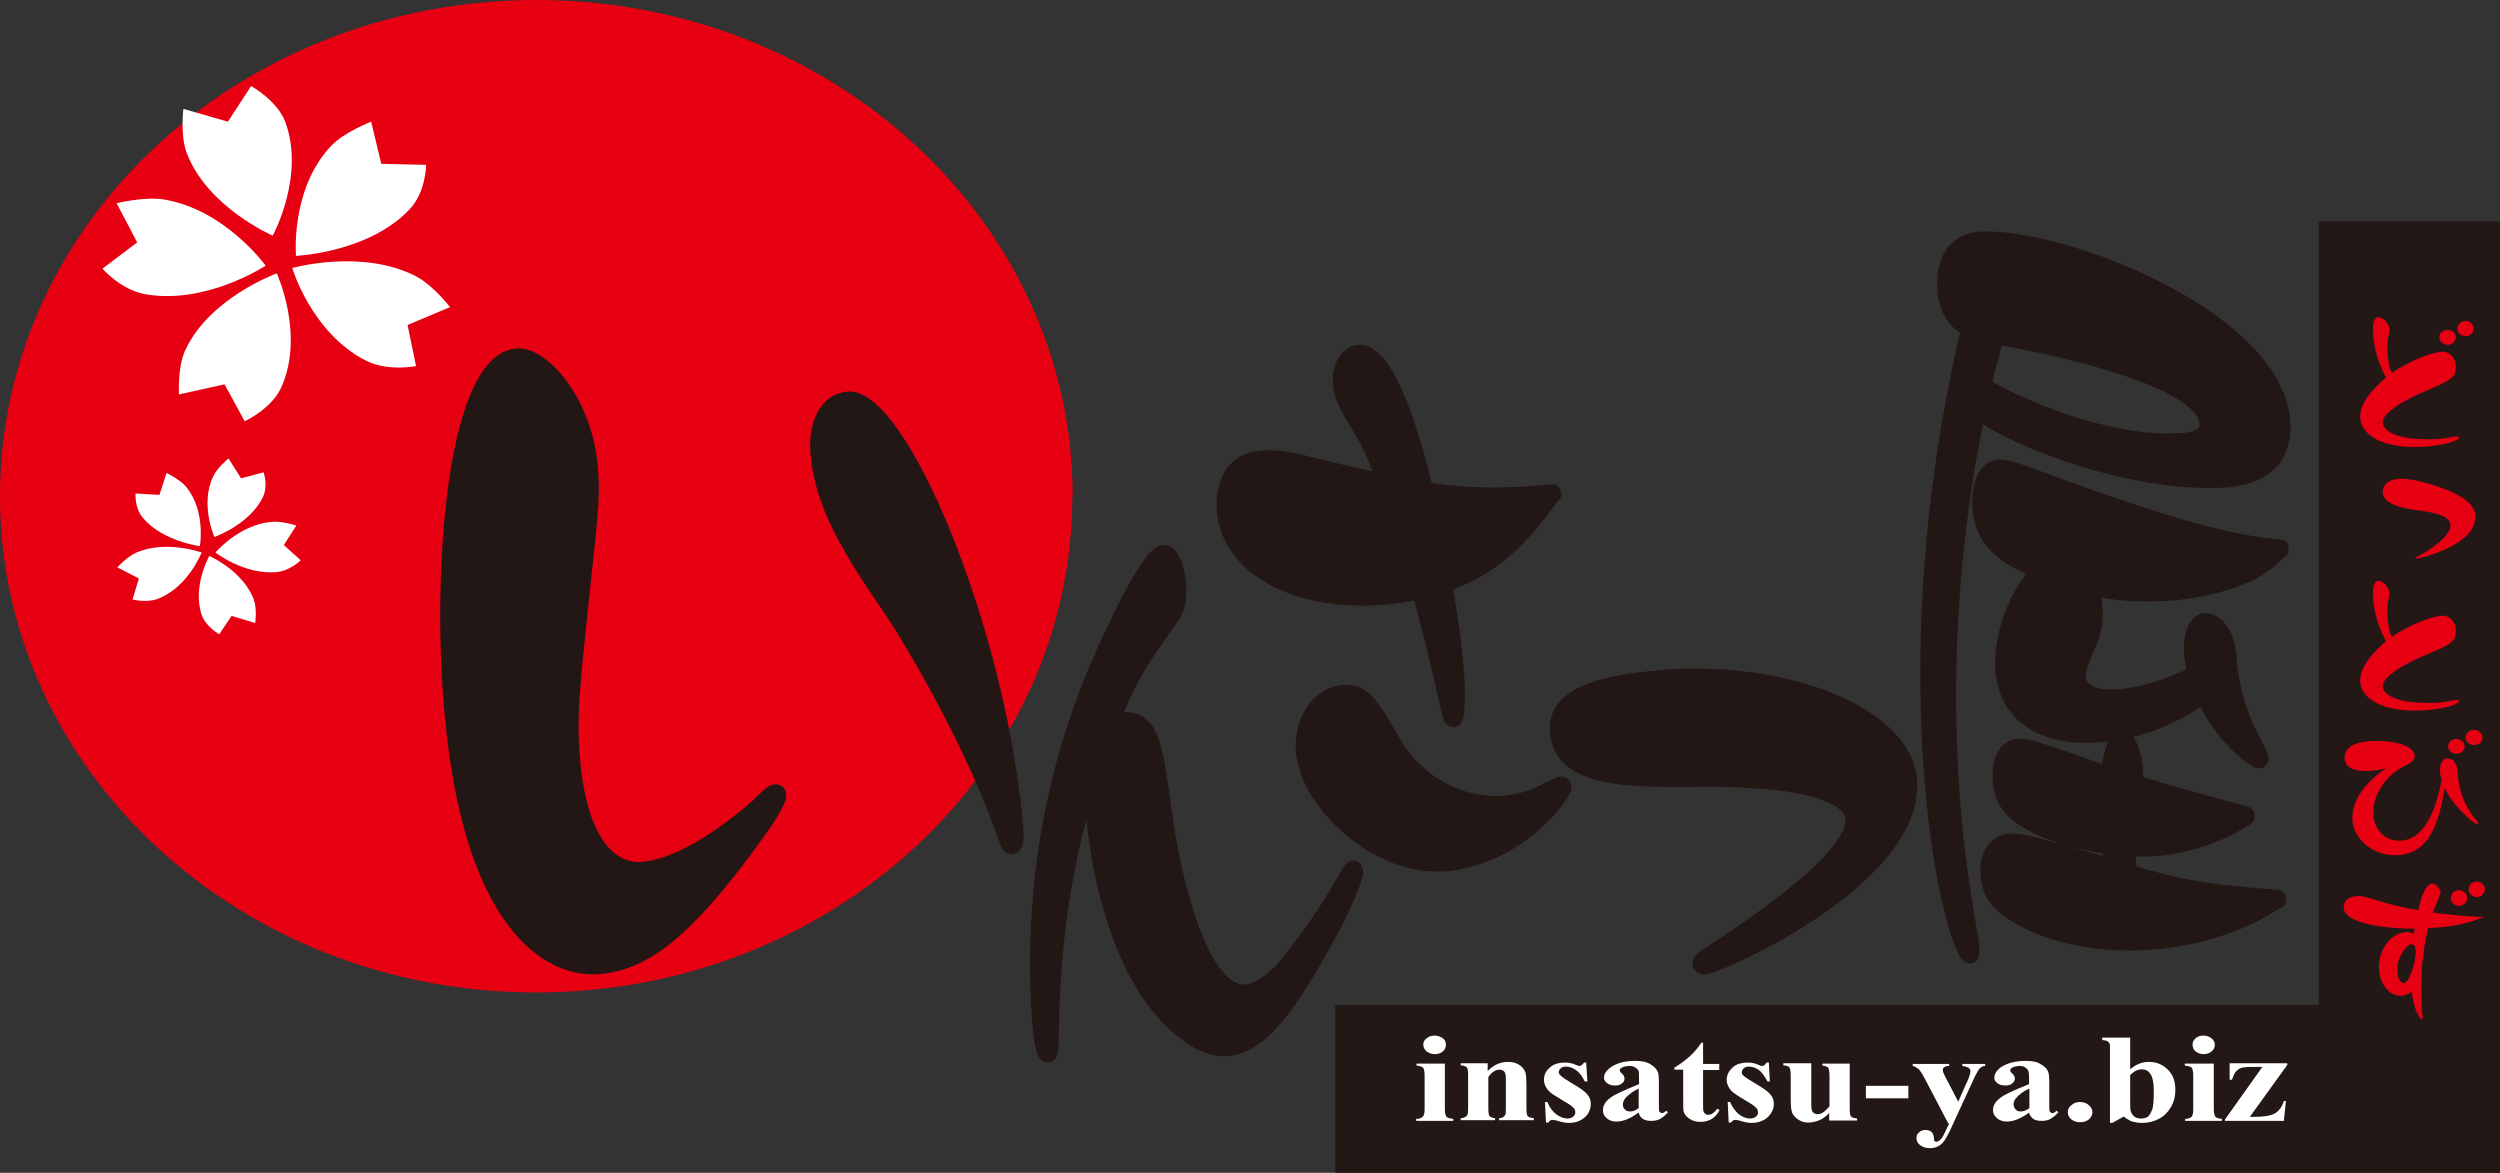 <?xml version="1.0" encoding="UTF-8"?>
<svg id="text" xmlns="http://www.w3.org/2000/svg" viewBox="0 0 74.16 34.79">
  <rect x="0" y="0" width="74.16" height="34.79" fill="#333333" stroke="none"/>
  <defs>
    <style>
      .cls-1 {
        fill: #e60012;
      }

      .cls-2 {
        fill: #fff;
      }

      .cls-3, .cls-4 {
        fill: #231815;
      }

      .cls-4 {
        stroke: #221714;
        stroke-linecap: round;
        stroke-linejoin: round;
        stroke-width: .47px;
      }
    </style>
  </defs>
  <path class="cls-1" d="m31.81,14.72c0,8.12-7.12,14.72-15.91,14.72S0,22.85,0,14.72,7.12,0,15.91,0s15.91,6.59,15.91,14.72Z"/>
  <g>
    <path class="cls-2" d="m7.46,2.56s.75.41,1,1.05c.6,1.61-.37,3.38-.37,3.38,0,0-1.94-.84-2.55-2.45-.2-.53-.1-1.31-.1-1.31l1.32.38.69-1.06Z"/>
    <path class="cls-2" d="m12.64,4.89s0,.81-.5,1.33c-1.22,1.28-3.36,1.37-3.36,1.37,0,0-.17-1.98,1.04-3.26.4-.42,1.19-.72,1.19-.72l.3,1.25,1.33.03Z"/>
    <path class="cls-2" d="m12.34,10.86s-.85.17-1.5-.17c-1.61-.83-2.17-2.74-2.17-2.74,0,0,2.05-.58,3.66.24.52.27,1.02.92,1.02.92l-1.26.53.25,1.21Z"/>
    <path class="cls-2" d="m3.04,7.97s.54.63,1.28.76c1.81.31,3.56-.85,3.56-.85,0,0-1.19-1.65-3-1.96-.59-.1-1.42.11-1.42.11l.61,1.16-1.03.78Z"/>
    <path class="cls-2" d="m7.27,12.49s.78-.36,1.07-.99c.71-1.57-.13-3.39-.13-3.39,0,0-2,.72-2.72,2.29-.23.51-.18,1.3-.18,1.3l1.35-.3.6,1.1Z"/>
  </g>
  <g>
    <path class="cls-2" d="m7.82,14.01s.14.4-.02.73c-.39.82-1.44,1.19-1.44,1.19,0,0-.43-.96-.04-1.79.12-.27.46-.54.46-.54l.37.59.67-.18Z"/>
    <path class="cls-2" d="m8.92,16.62s-.31.31-.71.35c-.96.09-1.82-.58-1.82-.58,0,0,.69-.82,1.66-.91.32-.03.74.11.74.11l-.37.58.5.45Z"/>
    <path class="cls-2" d="m6.51,18.82s-.39-.22-.52-.56c-.3-.85.22-1.77.22-1.77,0,0,1.01.45,1.32,1.3.1.28.04.69.04.69l-.7-.21-.37.55Z"/>
    <path class="cls-2" d="m4.02,14.64s-.03.42.21.71c.58.71,1.7.85,1.7.85,0,0,.18-1.03-.4-1.75-.19-.23-.59-.42-.59-.42l-.21.65-.7-.04Z"/>
    <path class="cls-2" d="m3.92,17.78s.44.12.8-.03c.88-.37,1.26-1.36,1.26-1.36,0,0-1.05-.38-1.93,0-.28.12-.57.44-.57.44l.64.33-.19.63Z"/>
  </g>
  <g>
    <path class="cls-4" d="m49.23,20.11c3.82-.31,7.22,1.12,7.4,3,.27,2.91-5.61,5.52-6.05,5.56-.08,0-.13-.02-.14-.08,0-.1.14-.19.21-.23,1.45-.95,4.44-2.95,4.33-4.1-.03-.35-.45-.66-1.19-.86-1.04-.29-2.74-.31-3.76-.29-1.78,0-3.68,0-3.82-1.38-.09-1.01,1.03-1.45,3.02-1.61Z"/>
    <path class="cls-4" d="m57.7,8.43c0-1.33.97-1.33,1.21-1.33,2.66,0,8.8,2.53,8.8,5.57,0,1.57-1.6,1.57-2.19,1.57-2.43,0-5.45-1.07-6.86-2.03-.34,1.57-.87,4.66-.87,8.41,0,1.76.1,4.18.64,7.09.03.2.05.33.05.46,0,.07,0,.18-.04.18-.24,0-1.24-2.96-1.24-8.38,0-2.74.27-6.25,1.21-10.21-.71-.35-.71-1.16-.71-1.33Zm9.94,7.9c-.23.2-.52.5-1.02.72-.58.26-1.58.56-2.94.56-.56,0-1.12-.06-1.65-.19.04.15.11.42.11.81,0,.26-.04.46-.1.65-.07.15-.41.92-.41,1.13,0,.68.85.68.98.68.97,0,2.07-.48,2.52-.7-.03-.13-.11-.39-.11-.74,0-.63.24-.83.41-.83.06,0,.61.07.68,1.11.09,1.28.6,2.24.72,2.46.02.05.23.43.23.5s-.04.07-.06.07c-.06,0-.98-.55-1.63-1.92-.54.35-1.76,1.16-3.5,1.16-1.32,0-2.45-.61-2.45-2.16,0-.76.34-1.94,1.07-2.7-.81-.35-1.75-.78-1.75-2.05,0-.18.02-1.02.6-1.02.24,0,.64.15,1.71.55,4.01,1.45,5.33,1.7,6.6,1.82v.09Zm-3.23-3.24c.31,0,1.07,0,1.07-.5,0-1.44-5.15-2.42-6.26-2.61-.14.45-.27,1-.39,1.46,1.18.68,3.47,1.66,5.59,1.66Zm3.16,13.61c-1.03.7-2.59,1.26-4.39,1.26-2.31,0-3.5-.87-3.76-1.11-.14-.13-.44-.42-.44-1,0-.78.5-.89.7-.89.34,0,.45.04,3,.76-.05-.31-.06-.44-.09-.61-1.73-.24-2.52-.78-2.76-.98-.15-.13-.49-.43-.49-1.11,0-.81.44-.87.56-.87.28,0,.51.09,1.08.28.51.18,1.25.44,1.57.55.12-1,.35-1.11.4-1.11.19,0,.39.67.39,1.02,0,.11-.02.22-.05.31.55.19,1.5.46,3.35.96v.09c-1.4.87-2.63.96-3.52.92,0,.26.01.44.04.72,1.41.39,1.97.56,4.41.74v.09Z"/>
    <path class="cls-4" d="m22.58,23.83c.19-.18.32-.32.42-.33.04,0,.08,0,.09.07.02.19-.42.84-.6,1.08-2.17,3.04-3.42,3.9-4.72,4.01-1.56.13-3.78-1.4-4.34-7.41-.42-4.49.11-10.53,1.91-10.68.73-.06,1.97,1.33,2.15,3.21.08.86.05,1.19-.22,3.67-.29,2.76-.42,3.77-.29,5.19.27,2.79,1.41,3.22,2.08,3.16,1.5-.12,3.29-1.76,3.52-1.96Zm7.52.53c.03.35.07.72-.08.74-.1,0-.14-.15-.27-.52-.98-2.76-2.8-5.75-3.27-6.45-1.38-2-2.06-3.21-2.2-4.64-.09-.94.28-1.59.87-1.64,1.5-.12,4.39,6.62,4.95,12.5Z"/>
    <path class="cls-4" d="m31.17,30.87c-.01.24-.01.41-.09.41-.21,0-.29-1.61-.29-2.66,0-4.37,1.19-7.52,1.94-9.21.43-.97,1.4-3.01,1.79-3.01.27,0,.44.64.44,1.13,0,.46-.14.64-.19.74-1.06,1.5-1.19,1.66-1.83,3.22.1-.07.19-.13.43-.13.78,0,.89.74,1.16,2.76.26,1.94,1.06,5.32,2.38,5.32.28,0,.64-.19.98-.51.37-.34,1.36-1.72,1.69-2.28.47-.81.52-.89.57-.89.03,0,.05.07.05.1,0,.21-.33,1-.86,1.97-1.01,1.82-1.92,3.27-3.04,3.27-.91,0-2.12-1.19-2.76-2.61-.94-2.02-1.18-4.5-1.13-5.59-1.14,3.38-1.21,6.31-1.24,7.97Z"/>
    <path class="cls-4" d="m46.07,14.66c-.7.95-1.55,2.11-3.23,2.67.53,2.95.38,3.99.29,4.01-.08.01-.1-.13-.16-.35-.32-1.46-.69-2.86-.84-3.45-2.87.63-5.43-.35-5.77-2.17-.11-.56-.03-1.6.93-1.75.56-.09,1.12.05,1.74.21.8.2,1.22.29,2.07.48-.28-.74-.51-1.26-.83-1.77-.26-.41-.41-.68-.47-.98-.12-.67.18-1.05.47-1.09.88-.14,1.66,2.6,2.01,4.07.89.13,1.98.24,3.78.06l.02.07Zm-7.36,7.88c-.18-.93.28-1.84,1.03-1.97.67-.11.89.27,1.54,1.39.88,1.53,2.39,2.05,3.63,1.84.32-.05.69-.18,1.02-.36.1-.05.32-.16.37-.17.03,0,.07.01.08.07.03.16-1.15,1.9-3.24,2.24-2.1.34-4.15-1.61-4.42-3.03Z"/>
  </g>
  <polygon class="cls-3" points="68.78 6.57 68.78 29.81 39.61 29.81 39.61 34.79 74.16 34.79 74.16 34.79 74.16 6.57 68.78 6.57"/>
  <path class="cls-1" d="m72.44,10.43c.27,0,.41.24.41.46,0,.33-.18.4-.9.71-.18.08-1.27.54-1.27.93,0,.13.18.5,1.31.5.27,0,.38,0,.64-.05.08-.01.25-.04.27-.04.03,0,.04.01.04.03,0,.14-.69.29-1.3.29-1.12,0-1.63-.44-1.63-.91,0-.53.68-1.07.77-1.15-.3-.53-.39-1.08-.39-1.44,0-.23.07-.35.16-.35.16,0,.33.22.33.38,0,.03-.03.18-.04.24-.01.06-.03.14-.03.24,0,.05,0,.41.13.8.59-.41,1.27-.63,1.48-.63Zm.17-.2c-.13,0-.25-.1-.25-.22s.1-.22.25-.22.24.11.24.21c0,.13-.11.23-.24.23Zm.53-.26c-.14,0-.24-.09-.24-.22,0-.14.12-.23.24-.23s.24.1.24.23c0,.11-.1.22-.24.22Z"/>
  <path class="cls-1" d="m71.66,16.54s.16-.09.2-.11c.19-.11.83-.51.83-.84,0-.27-.38-.37-.95-.45-.37-.05-1.06-.15-1.06-.55,0-.18.14-.39.56-.39.36,0,.94.18,1.24.29.63.24.95.5.95.85,0,.85-1.67,1.23-1.74,1.23-.02,0-.04,0-.04-.02s.02-.02.03-.03Z"/>
  <path class="cls-1" d="m72.44,18.26c.27,0,.41.24.41.46,0,.33-.18.41-.9.71-.18.08-1.27.54-1.27.93,0,.13.18.49,1.31.49.27,0,.38,0,.64-.05.08-.01.25-.04.27-.04.03,0,.04.01.04.03,0,.14-.69.29-1.3.29-1.12,0-1.63-.44-1.63-.9,0-.53.68-1.08.77-1.16-.3-.53-.39-1.08-.39-1.44,0-.23.07-.35.16-.35.16,0,.33.22.33.38,0,.03-.03.19-.04.24-.01.06-.03.13-.03.24,0,.05,0,.41.13.81.59-.41,1.27-.63,1.48-.63Z"/>
  <path class="cls-1" d="m72.38,22.85c0-.15.04-.35.23-.35.17,0,.28.19.29.37.03.37.06.78.48,1.37.02.03.14.16.14.18,0,.01-.01.03-.03.03-.11,0-.77-.59-.97-1.08-.16.93-.4,2-1.48,2-.68,0-1.26-.51-1.26-1.1,0-.67.58-1.21,1.01-1.48-.18.04-.33.08-.61.08-.3,0-.63-.07-.63-.4,0-.41.53-.49.95-.49.6,0,1.13.16,1.13.45,0,.13-.08.18-.39.34-.48.26-.84.82-.84,1.33,0,.48.33.84.77.84.88,0,1.16-1.3,1.26-1.8-.03-.08-.05-.19-.05-.28Zm.48-.49c-.14,0-.24-.11-.24-.22s.11-.22.24-.22c.12,0,.25.08.25.22s-.12.22-.25.22Zm.53-.26c-.14,0-.25-.1-.25-.22s.11-.23.25-.23c.13,0,.25.1.25.23s-.11.22-.25.22Z"/>
  <path class="cls-1" d="m73.66,27.21c-.31.12-.76.29-1.63.32-.21.86-.21,1.55-.21,1.84,0,.34.01.45.02.59,0,.03.03.18.03.22,0,.03-.01.05-.03.05-.08,0-.24-.32-.3-.82-.07.05-.17.13-.33.13-.32,0-.64-.33-.64-.86,0-.57.4-1.03.84-1.03.08,0,.15.03.19.06,0-.05.02-.14.03-.16-.64,0-2.11-.1-2.11-.64,0-.17.13-.33.43-.33.11,0,.21.02.5.11.56.17.68.2,1.28.31.06-.24.19-.79.43-.79.11,0,.24.19.24.28,0,.03-.2.48-.23.58.41.05.92.12,1.5.13v.02Zm-2.11.8c-.18,0-.44.4-.44.76,0,.21.08.39.2.39.15,0,.35-.6.35-.9,0-.1,0-.24-.11-.24Zm1.39-1.14c-.13,0-.24-.1-.24-.23s.11-.23.24-.23.25.1.25.23c0,.12-.11.23-.25.23Zm.53-.26c-.13,0-.24-.1-.24-.23,0-.12.1-.23.24-.23s.24.11.24.23c0,.13-.11.23-.24.23Z"/>
  <g>
    <path class="cls-2" d="m42.86,31.55v1.35c0,.12.02.19.05.23.03.03.1.05.2.06v.06h-1.1v-.06c.09,0,.16-.02.2-.07.03-.03.05-.1.05-.22v-1c0-.12-.02-.2-.05-.23-.03-.03-.1-.05-.19-.06v-.06h.85Zm-.3-.83c.09,0,.17.03.24.08.07.05.09.12.09.19,0,.08-.03.15-.09.2-.07.06-.15.08-.24.08s-.17-.03-.24-.08c-.06-.05-.1-.12-.1-.2,0-.08.03-.14.1-.19.07-.06.14-.08.24-.08Z"/>
    <path class="cls-2" d="m44.13,31.55v.22c.1-.1.2-.17.3-.21.09-.04.2-.06.31-.06.13,0,.24.03.33.09.09.06.15.14.18.22.02.07.03.21.03.4v.66c0,.13.01.21.04.24.02.03.09.05.18.06v.06h-1.03v-.06c.08,0,.13-.03.17-.08.03-.03.03-.1.03-.22v-.76c0-.14,0-.23-.02-.27-.01-.04-.03-.06-.06-.08-.03-.02-.06-.03-.1-.03-.12,0-.24.07-.34.22v.92c0,.13.01.21.04.24.03.03.08.05.16.06v.06h-1.02v-.06c.08,0,.14-.03.18-.07.03-.02.04-.1.04-.23v-.97c0-.13-.01-.21-.04-.24-.03-.03-.09-.05-.18-.06v-.06h.83Z"/>
    <path class="cls-2" d="m47.05,31.5l.04.58h-.08c-.08-.17-.18-.29-.28-.35-.09-.06-.18-.09-.28-.09-.06,0-.11.01-.15.05-.04.03-.06.07-.06.11,0,.04.01.07.05.1.04.05.17.13.38.26.21.12.35.22.42.31.07.08.1.18.1.28,0,.1-.03.19-.08.28-.06.09-.14.16-.24.21-.1.05-.22.07-.34.07-.1,0-.23-.03-.39-.08-.04,0-.08-.01-.09-.01-.05,0-.09.03-.12.08h-.07l-.03-.61h.07c.07.16.15.28.27.37.12.08.22.12.32.12.07,0,.13-.02.17-.05.05-.04.07-.08.07-.13,0-.06-.02-.11-.07-.15-.04-.05-.14-.11-.29-.2-.22-.13-.37-.22-.43-.29-.09-.1-.14-.21-.14-.33,0-.13.05-.25.16-.35.11-.11.27-.16.47-.16.1,0,.21.02.32.07.04.02.07.03.1.03.03,0,.04,0,.06-.02.02-.01.04-.03.08-.08h.07Z"/>
    <path class="cls-2" d="m48.61,33c-.24.18-.46.27-.66.27-.12,0-.21-.03-.29-.1-.08-.07-.11-.14-.11-.24,0-.13.07-.25.2-.35.13-.11.43-.24.87-.42v-.17c0-.13,0-.21-.02-.24-.02-.03-.05-.06-.1-.09-.05-.03-.1-.04-.16-.04-.09,0-.17.02-.23.05-.04.02-.06.05-.06.08,0,.03.02.06.06.09.05.05.08.1.08.15,0,.06-.02.11-.08.15-.05.05-.12.06-.21.06s-.16-.02-.23-.07c-.06-.05-.09-.1-.09-.16,0-.09.04-.17.13-.25.08-.08.19-.14.34-.19.15-.04.3-.06.46-.06.19,0,.34.03.45.1.11.07.18.14.22.23.02.05.03.17.03.35v.66c0,.07,0,.12.01.15,0,.02.02.03.03.04.02,0,.03.02.05.02.04,0,.07-.02.12-.07l.06.04c-.07.09-.15.15-.23.2-.08.04-.16.06-.26.06-.12,0-.21-.02-.27-.07-.07-.05-.1-.12-.12-.21Zm0-.14v-.57c-.17.08-.3.18-.39.28-.05.06-.08.13-.08.2,0,.05.02.11.07.15.04.04.09.05.16.05s.15-.03.24-.1Z"/>
    <path class="cls-2" d="m50.52,30.93v.63h.48v.18h-.48v1.05c0,.1,0,.16.02.19.01.03.03.05.06.07.03.02.05.02.07.02.1,0,.18-.06.27-.18l.07.04c-.12.23-.31.35-.57.35-.12,0-.23-.03-.32-.09-.09-.06-.15-.13-.17-.2-.02-.05-.02-.15-.02-.34v-.92h-.26v-.06c.18-.11.33-.22.46-.34.13-.12.24-.25.34-.4h.07Z"/>
    <path class="cls-2" d="m52.47,31.5l.03.58h-.07c-.09-.17-.18-.29-.27-.35-.1-.06-.19-.09-.28-.09-.06,0-.11.01-.15.05-.04.03-.06.07-.06.11,0,.04,0,.07.04.1.04.05.18.13.39.26.21.12.35.22.42.31.07.08.1.18.1.28,0,.1-.03.19-.09.28-.06.09-.13.16-.24.21-.11.05-.22.07-.34.07-.1,0-.23-.03-.39-.08-.04,0-.07-.01-.09-.01-.04,0-.09.03-.12.08h-.07l-.03-.61h.07c.07.16.16.28.27.37.11.08.22.12.32.12.07,0,.13-.02.17-.05.05-.04.07-.08.07-.13,0-.06-.02-.11-.07-.15-.04-.05-.14-.11-.29-.2-.22-.13-.36-.22-.43-.29-.09-.1-.14-.21-.14-.33,0-.13.06-.25.16-.35.11-.11.27-.16.47-.16.11,0,.21.02.32.07.04.02.07.03.09.03.03,0,.05,0,.07-.02.02-.01.04-.03.07-.08h.07Z"/>
    <path class="cls-2" d="m54.87,31.55v1.33c0,.13.01.21.04.24.03.03.09.05.18.06v.06h-.83v-.22c-.1.1-.19.17-.29.21-.1.04-.2.07-.33.07-.11,0-.21-.03-.3-.09-.09-.06-.15-.13-.18-.21-.03-.08-.04-.22-.04-.42v-.68c0-.13-.02-.21-.04-.24-.03-.03-.09-.05-.18-.06v-.06h.83v1.16c0,.12,0,.2.02.24.01.04.03.06.06.08.03.02.06.03.11.03.05,0,.1-.01.14-.04.06-.03.13-.1.21-.19v-.91c0-.13-.02-.21-.04-.24-.03-.03-.09-.05-.17-.06v-.06h.83Z"/>
    <path class="cls-2" d="m56.61,32.58h-1.26v-.37h1.26v.37Z"/>
    <path class="cls-2" d="m57.79,33.32l-.66-1.26c-.1-.19-.17-.31-.22-.35-.05-.04-.1-.07-.17-.09v-.06h1.08v.06c-.07,0-.12.02-.15.04-.03.02-.04.05-.04.08,0,.05.04.14.11.27l.35.67.23-.52c.09-.18.13-.31.13-.38,0-.05-.02-.08-.06-.11-.04-.02-.1-.04-.18-.05v-.06h.68v.06c-.06,0-.12.03-.16.07-.04.04-.11.16-.21.38l-.58,1.26c-.14.32-.25.51-.32.58-.1.1-.23.15-.37.15-.12,0-.21-.03-.29-.09-.08-.06-.11-.13-.11-.21,0-.07.02-.13.08-.17.05-.05.11-.07.19-.07s.13.02.18.06c.04.04.06.1.07.18,0,.05,0,.08.02.09.02.02.03.02.05.02.03,0,.07-.02.11-.05.06-.05.12-.17.2-.35l.07-.14Z"/>
    <path class="cls-2" d="m60.2,33c-.25.18-.47.27-.67.27-.11,0-.21-.03-.29-.1-.08-.07-.12-.14-.12-.24,0-.13.07-.25.2-.35.13-.11.42-.24.87-.42v-.17c0-.13-.01-.21-.03-.24-.01-.03-.05-.06-.09-.09-.04-.03-.1-.04-.15-.04-.09,0-.17.02-.23.05-.03.02-.06.05-.06.08,0,.03.02.06.06.09.05.05.08.1.08.15,0,.06-.03.11-.08.15-.05.05-.12.06-.21.06-.09,0-.17-.02-.23-.07-.07-.05-.09-.1-.09-.16,0-.09.04-.17.12-.25.08-.08.2-.14.35-.19.15-.04.3-.06.46-.06.2,0,.35.03.45.1.12.07.19.14.22.23.02.05.03.17.03.35v.66c0,.07,0,.12.01.15,0,.02.02.03.03.04.02,0,.03.02.05.02.04,0,.08-.02.12-.07l.06.04c-.07.09-.15.15-.23.2-.07.04-.16.06-.26.06-.12,0-.21-.02-.27-.07-.06-.05-.1-.12-.12-.21Zm0-.14v-.57c-.18.08-.31.18-.39.28-.06.06-.08.13-.08.2,0,.05.03.11.07.15.04.04.09.05.15.05.07,0,.16-.03.25-.1Z"/>
    <path class="cls-2" d="m61.7,32.69c.1,0,.19.03.26.09.07.06.11.13.11.21s-.04.16-.11.22c-.08.06-.16.08-.26.08s-.18-.03-.25-.08c-.08-.06-.11-.13-.11-.22s.03-.15.11-.21c.07-.06.15-.09.25-.09Z"/>
    <path class="cls-2" d="m63.19,30.78v.94c.17-.15.36-.22.56-.22.14,0,.27.03.39.1.12.07.22.17.29.29.07.13.1.27.1.44,0,.19-.04.35-.13.51-.09.15-.2.27-.36.35-.15.08-.32.12-.5.12-.11,0-.2-.02-.29-.04-.08-.03-.17-.08-.25-.15l-.34.19h-.07v-2.17c0-.1,0-.16-.01-.18-.02-.03-.04-.06-.07-.08-.03-.01-.08-.02-.15-.03v-.07h.84Zm0,1.1v.76c0,.16,0,.26.01.3.02.07.05.13.11.18.05.04.12.06.21.06.07,0,.14-.02.19-.05.05-.04.09-.11.13-.21.04-.1.05-.29.05-.56,0-.26-.04-.44-.12-.53-.05-.07-.13-.11-.23-.11-.13,0-.24.06-.36.18Z"/>
    <path class="cls-2" d="m65.67,31.55v1.35c0,.12.02.19.05.23.03.03.09.05.19.06v.06h-1.09v-.06c.09,0,.15-.02.2-.07.02-.03.04-.1.04-.22v-1c0-.12-.02-.2-.05-.23-.03-.03-.1-.05-.2-.06v-.06h.85Zm-.3-.83c.09,0,.17.03.23.08.07.05.1.12.1.19,0,.08-.03.15-.1.2-.07.06-.14.08-.23.08-.1,0-.17-.03-.24-.08-.06-.05-.09-.12-.09-.2,0-.08.03-.14.09-.19.07-.06.14-.08.24-.08Z"/>
    <path class="cls-2" d="m67.76,33.25h-1.76v-.04l1.11-1.56h-.32c-.15,0-.24.01-.31.03-.06.02-.11.06-.15.1-.04.05-.08.13-.12.25h-.07v-.49h1.71v.05l-1.11,1.54h.14c.27,0,.47-.03.6-.1.12-.07.21-.19.27-.37h.06l-.06.58Z"/>
  </g>
</svg>
